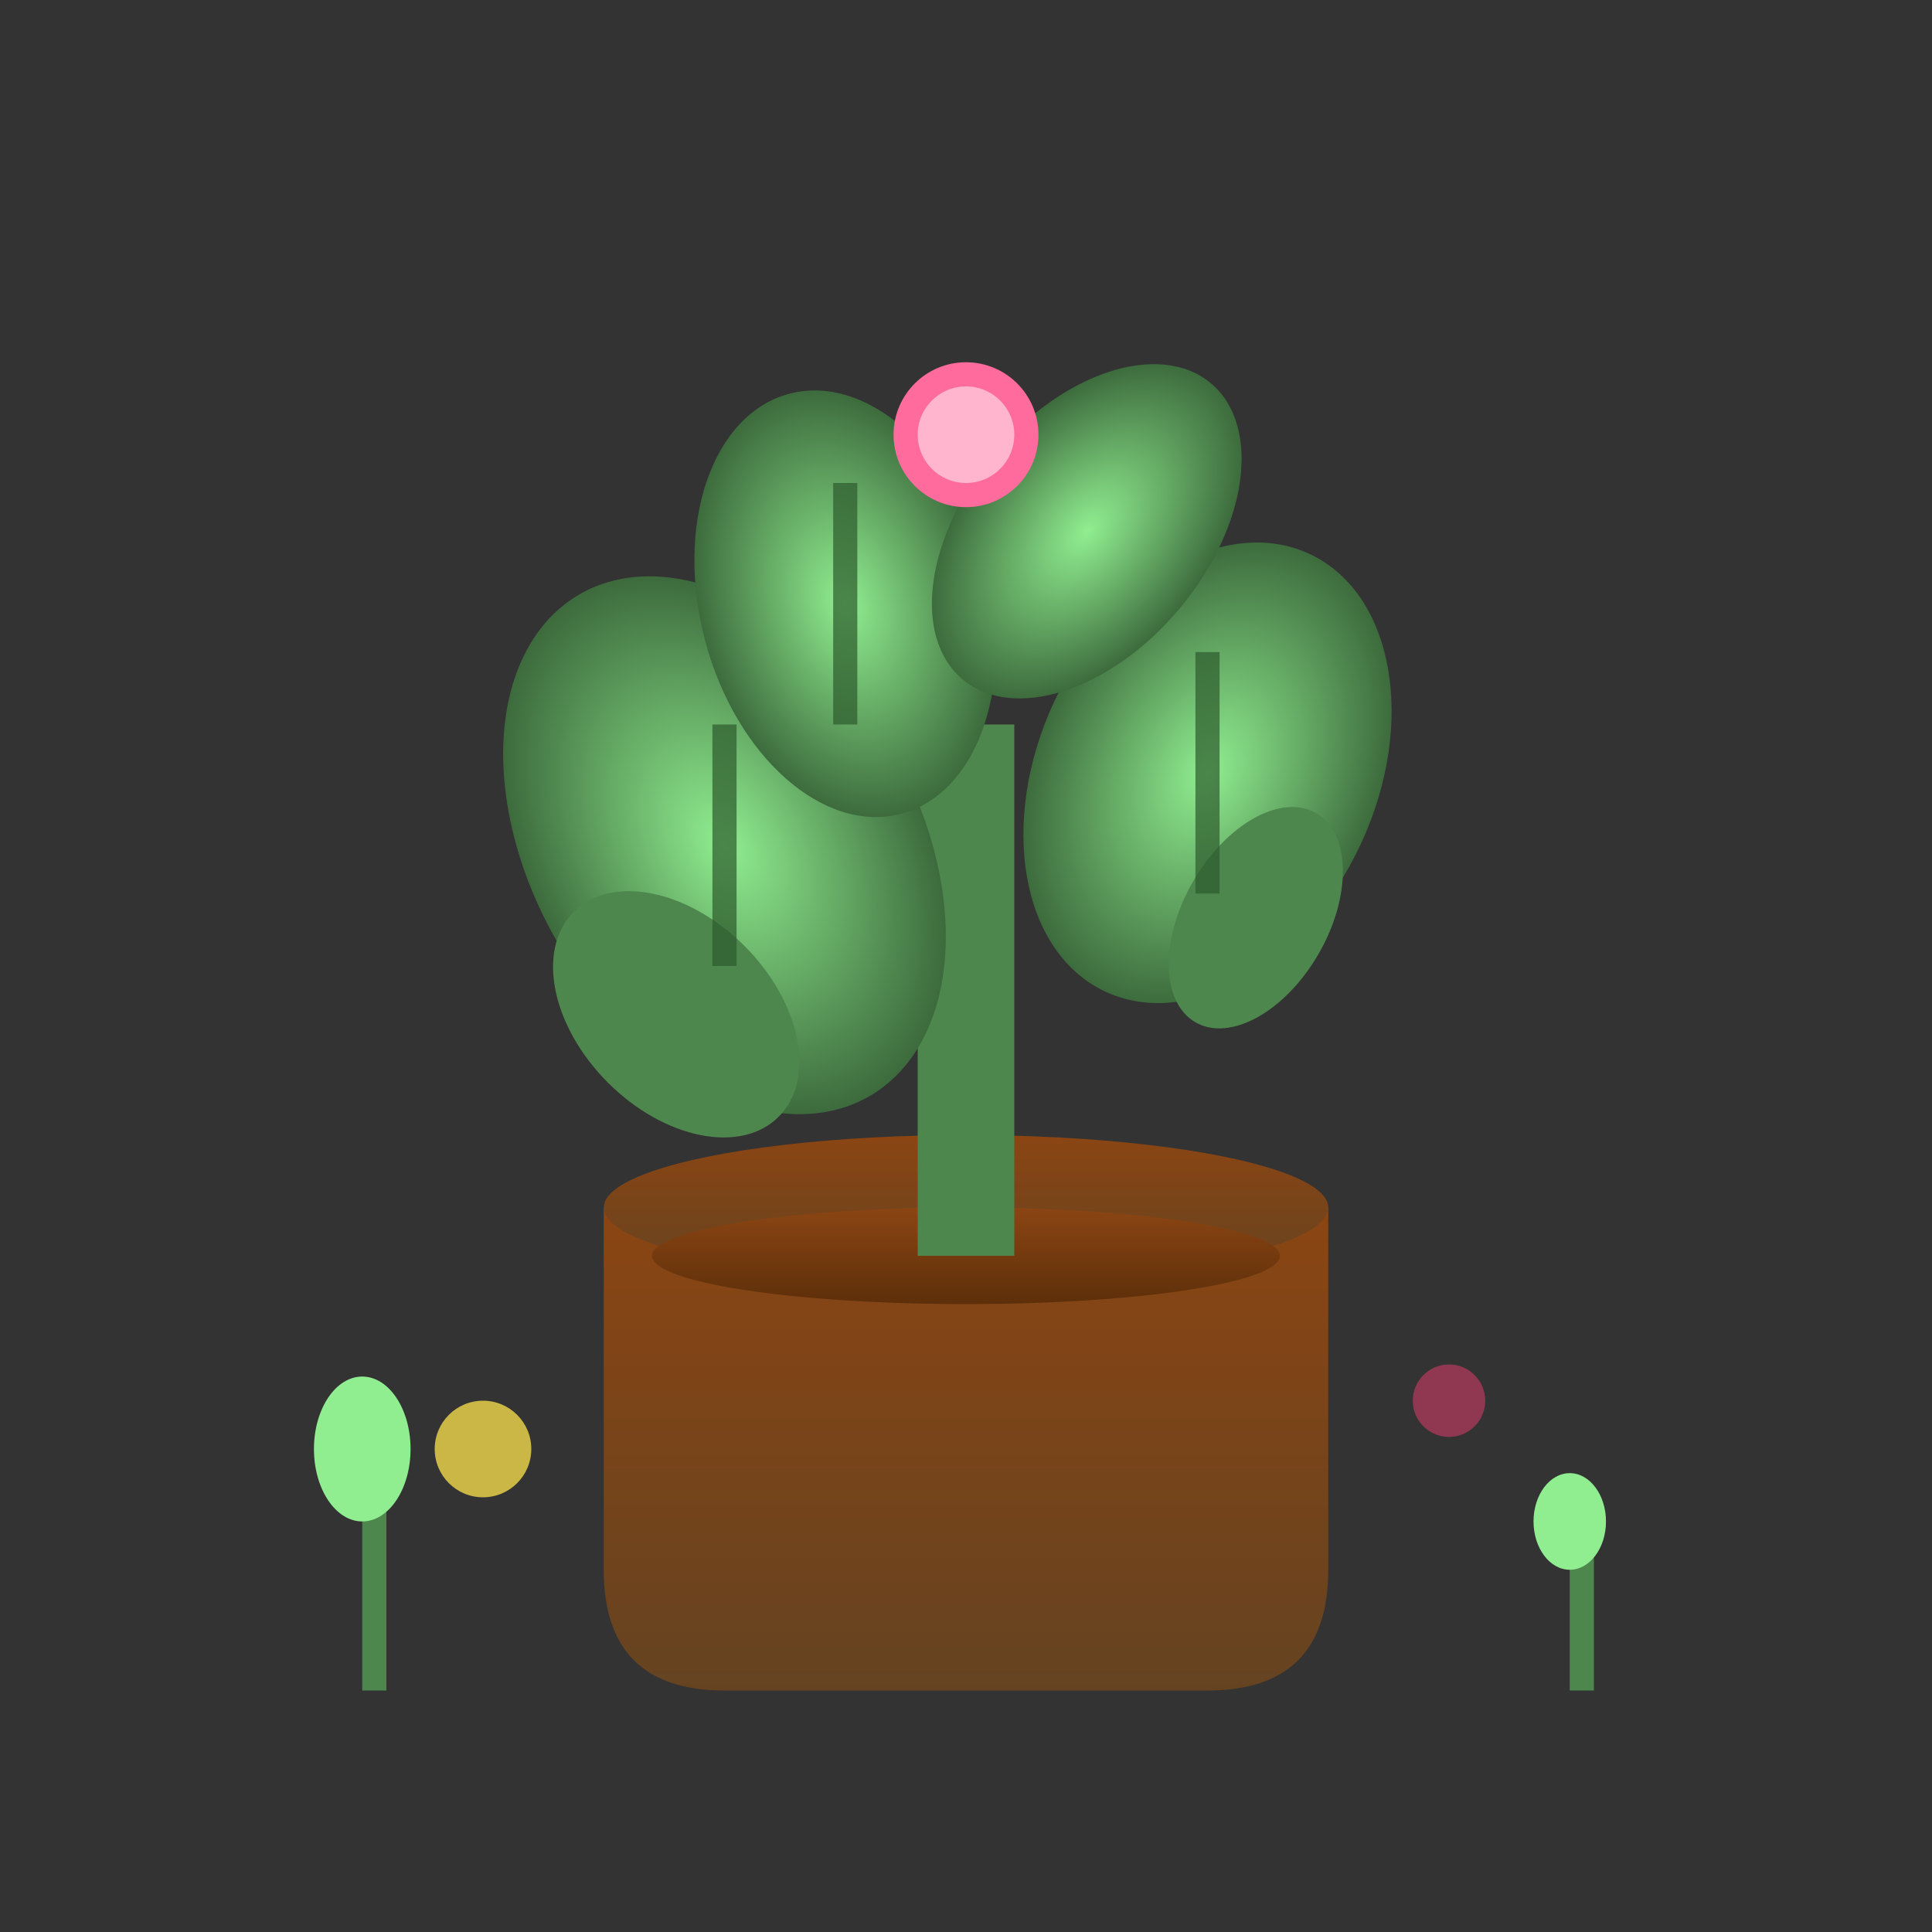 <svg width="80" height="80" viewBox="0 0 80 80" xmlns="http://www.w3.org/2000/svg">
  <rect x="0" y="0" width="80" height="80" fill="#333333" stroke="none"/>
  <defs>
    <linearGradient id="pot" x1="0%" y1="0%" x2="0%" y2="100%">
      <stop offset="0%" style="stop-color:#8b4513"/>
      <stop offset="100%" style="stop-color:#654321"/>
    </linearGradient>
    <radialGradient id="leaf" cx="50%" cy="50%" r="50%">
      <stop offset="0%" style="stop-color:#90ee90"/>
      <stop offset="100%" style="stop-color:#3d6b3d"/>
    </radialGradient>
    <linearGradient id="soil" x1="0%" y1="0%" x2="0%" y2="100%">
      <stop offset="0%" style="stop-color:#8b4513"/>
      <stop offset="100%" style="stop-color:#5d2f0a"/>
    </linearGradient>
  </defs>
  
  <!-- Pot -->
  <path d="M25 50 L25 65 Q25 70 30 70 L50 70 Q55 70 55 65 L55 50 Z" fill="url(#pot)"/>
  <ellipse cx="40" cy="50" rx="15" ry="3" fill="url(#pot)"/>
  
  <!-- Soil -->
  <ellipse cx="40" cy="52" rx="13" ry="2" fill="url(#soil)"/>
  
  <!-- Main plant stem -->
  <rect x="38" y="30" width="4" height="22" fill="#4d874d"/>
  
  <!-- Large leaves -->
  <ellipse cx="30" cy="35" rx="8" ry="12" fill="url(#leaf)" transform="rotate(-30 30 35)"/>
  <ellipse cx="50" cy="32" rx="7" ry="10" fill="url(#leaf)" transform="rotate(25 50 32)"/>
  <ellipse cx="35" cy="25" rx="6" ry="9" fill="url(#leaf)" transform="rotate(-15 35 25)"/>
  <ellipse cx="45" cy="22" rx="5" ry="8" fill="url(#leaf)" transform="rotate(40 45 22)"/>
  
  <!-- Smaller decorative leaves -->
  <ellipse cx="28" cy="42" rx="4" ry="6" fill="#4d874d" transform="rotate(-45 28 42)"/>
  <ellipse cx="52" cy="38" rx="3" ry="5" fill="#4d874d" transform="rotate(30 52 38)"/>
  
  <!-- Leaf details (veins) -->
  <line x1="30" y1="30" x2="30" y2="40" stroke="#2d5b2d" stroke-width="1" opacity="0.7"/>
  <line x1="50" y1="27" x2="50" y2="37" stroke="#2d5b2d" stroke-width="1" opacity="0.7"/>
  <line x1="35" y1="20" x2="35" y2="30" stroke="#2d5b2d" stroke-width="1" opacity="0.7"/>
  
  <!-- Small flower buds -->
  <circle cx="40" cy="18" r="3" fill="#ff6b9d"/>
  <circle cx="40" cy="18" r="2" fill="#ffffff" opacity="0.5"/>
  
  <!-- Decorative elements around pot -->
  <circle cx="20" cy="60" r="2" fill="#f0d84a" opacity="0.8"/>
  <circle cx="60" cy="58" r="1.5" fill="#b8395f" opacity="0.7"/>
  
  <!-- Small sprouting plants -->
  <g transform="translate(15, 62)">
    <rect x="0" y="0" width="1" height="8" fill="#4d874d"/>
    <ellipse cx="0" cy="-2" rx="2" ry="3" fill="#90ee90"/>
  </g>
  
  <g transform="translate(65, 64)">
    <rect x="0" y="0" width="1" height="6" fill="#4d874d"/>
    <ellipse cx="0" cy="-1" rx="1.5" ry="2" fill="#90ee90"/>
  </g>
</svg>